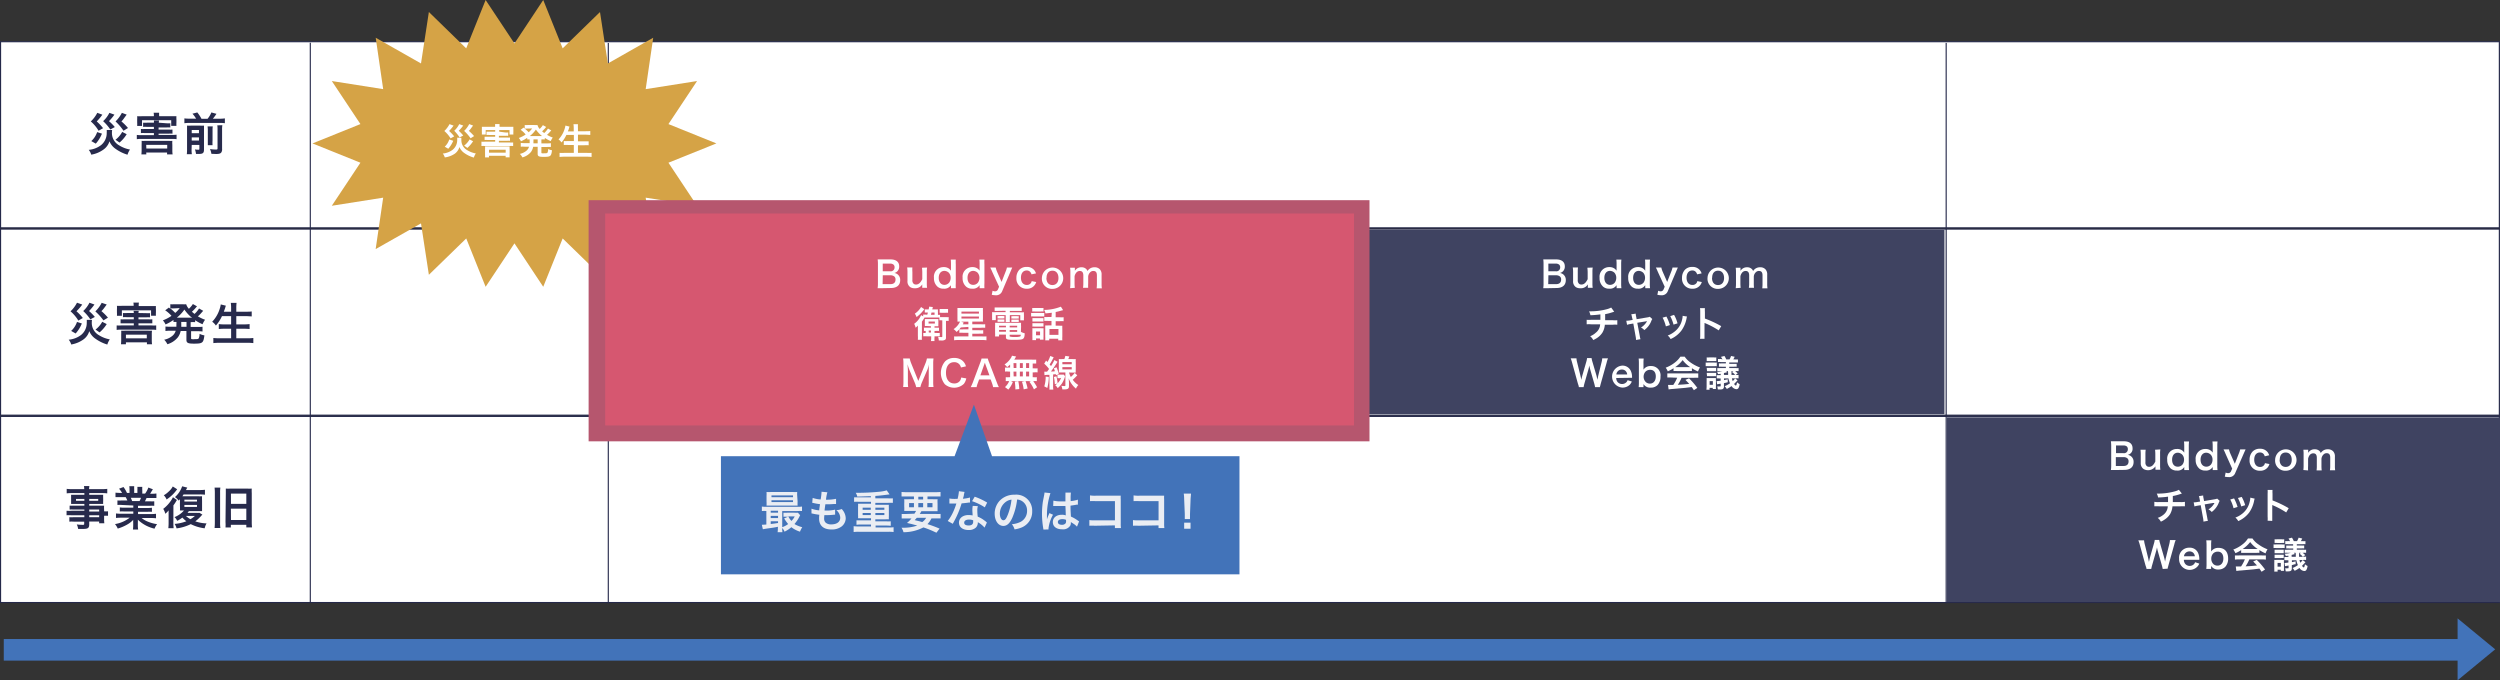 <svg id="レイヤー_1" data-name="レイヤー 1" xmlns="http://www.w3.org/2000/svg" viewBox="0 0 555.88 151.26"><rect x="0" y="0" width="555.88" height="151.26" fill="#333333" stroke="none"/><defs><style>.cls-1{fill:#fff;}.cls-2{fill:#25294a;}.cls-3{fill:#3f4361;}.cls-4{fill:#272a4c;}.cls-5{fill:#d5a346;}.cls-6{fill:#b6566e;}.cls-7{fill:#d65770;}.cls-8{fill:#4273b9;}.cls-9{fill:#eaedf3;}</style></defs><title>ILLUST_bc</title><rect class="cls-1" x="0.12" y="9.28" width="555.61" height="41.38"/><path class="cls-2" d="M555.86,50.79H0V9.15H555.86ZM.25,50.54H555.61V9.4H.25Z"/><rect class="cls-1" x="0.12" y="50.93" width="555.61" height="41.38"/><path class="cls-2" d="M555.86,92.44H0V50.81H555.86ZM.25,92.19H555.61V51.06H.25Z"/><rect class="cls-1" x="0.12" y="92.59" width="555.61" height="41.38"/><path class="cls-2" d="M555.86,134.1H0V92.46H555.86ZM.25,133.85H555.61V92.71H.25Z"/><rect class="cls-3" x="301.9" y="51.1" width="130.45" height="40.99"/><path class="cls-4" d="M24.94,28.9a3.25,3.25,0,0,0-.05.59,3.13,3.13,0,0,0,1.6,2.83,6.81,6.81,0,0,0,2.41.93,4.54,4.54,0,0,0-.55,1.15,8.89,8.89,0,0,1-2.63-1.29,3.76,3.76,0,0,1-1.38-1.69A3.48,3.48,0,0,1,23,33.26a6.38,6.38,0,0,1-2.71,1.13,3.25,3.25,0,0,0-.56-1.07,5.25,5.25,0,0,0,2.75-1.06,3.43,3.43,0,0,0,1.25-2.74,4,4,0,0,0,0-.62Zm-2.18-3.4A12.48,12.48,0,0,1,21.51,27a11.35,11.35,0,0,1,1.41,1.5l-1,.57A8.39,8.39,0,0,0,20.19,27a6.94,6.94,0,0,0,1.44-1.91Zm-.09,4.22a7.76,7.76,0,0,1-1.37,2.22l-1-.57a4.73,4.73,0,0,0,1.3-2Zm2.77-4.23a11,11,0,0,1-1.21,1.45,10.66,10.66,0,0,1,1.3,1.31l-1,.54a10.56,10.56,0,0,0-1.6-1.85,6.35,6.35,0,0,0,1.39-1.85Zm2.73,0-.54.73A5,5,0,0,1,27,27a11.18,11.18,0,0,1,1.46,1.46l-1,.61A12.3,12.3,0,0,0,25.69,27a7.25,7.25,0,0,0,1.41-1.91Zm0,4.35a7.74,7.74,0,0,1-1.59,1.86l-.9-.63a5.42,5.42,0,0,0,1.49-1.74Z"/><path class="cls-4" d="M37,27.41a5.66,5.66,0,0,0,.87,0v.93a7.06,7.06,0,0,0-.87,0H35.26v.47h2.22a5.57,5.57,0,0,0,.87,0v.91a7.16,7.16,0,0,0-.87,0H35.26V30h3a6.7,6.7,0,0,0,1-.05v1a5.55,5.55,0,0,0-1-.06H31.42a5.68,5.68,0,0,0-1,.06V30a6.62,6.62,0,0,0,1,.05h2.8v-.46h-2a7.41,7.41,0,0,0-.89,0v-.91a6.24,6.24,0,0,0,.89,0h2v-.47H32.71a7.21,7.21,0,0,0-.89,0v-.93a6.15,6.15,0,0,0,.89,0h1.51a2.72,2.72,0,0,0,0-.48h1.15a2.59,2.59,0,0,0-.06.48Zm-2.78-1.7a3.24,3.24,0,0,0-.06-.64h1.23a3,3,0,0,0,0,.63v.13h2.74c.48,0,.79,0,1.1,0a4.9,4.9,0,0,0,0,.73v.66a6,6,0,0,0,0,.77H38.07V26.73H31.58V28H30.5a5.66,5.66,0,0,0,0-.78v-.65a5.07,5.07,0,0,0,0-.73,10.9,10.9,0,0,0,1.1,0h2.59Zm-1.68,8.62h-1.1a8.15,8.15,0,0,0,.05-.92V32.19a8.19,8.19,0,0,0,0-.87,5.06,5.06,0,0,0,.77,0h5.26a5.43,5.43,0,0,0,.8,0,5.14,5.14,0,0,0,0,.87v1.23a6,6,0,0,0,.06.91H37.15v-.42H32.51Zm0-1.31h4.64v-.81H32.51Z"/><path class="cls-4" d="M43.6,26.38a6.26,6.26,0,0,0-.81-1.1L43.87,25a8.46,8.46,0,0,1,.93,1.41h1.35A5.21,5.21,0,0,0,47,25l1.13.31a10,10,0,0,1-.8,1.09h1.54A7.26,7.26,0,0,0,50,26.32V27.4a6.09,6.09,0,0,0-1.07-.06H42.11A6.36,6.36,0,0,0,41,27.4V26.32a6.72,6.72,0,0,0,1.07.06Zm-1,6.83a6,6,0,0,0,.06,1.07H41.54a8.86,8.86,0,0,0,.05-1.14V28.83c0-.49,0-.65,0-.9a8.57,8.57,0,0,0,.94,0h1.94a5.8,5.8,0,0,0,.89,0c0,.24,0,.47,0,1v4.3c0,.77-.22,1-1.15,1h-.63a3.91,3.91,0,0,0-.24-1,5.93,5.93,0,0,0,.7.06c.24,0,.29,0,.29-.22v-.85H42.63Zm1.64-3.6v-.7H42.63v.7Zm0,1.64v-.7H42.63v.7Zm3.07-3.14a5.69,5.69,0,0,0-.05.95V31.2a8.55,8.55,0,0,0,0,1.08H46.21c0-.29,0-.47,0-1.07V29.05a5.82,5.82,0,0,0-.06-.94Zm2.13-.27a5.9,5.9,0,0,0-.06,1.06v4.21a1.17,1.17,0,0,1-.23.86c-.21.19-.48.27-1.12.27L47,34.2a3.55,3.55,0,0,0-.31-1.06,8.54,8.54,0,0,0,1.22.11c.41,0,.46,0,.46-.32V28.87a6.44,6.44,0,0,0-.05-1Z"/><path class="cls-4" d="M20.46,71.12a3.17,3.17,0,0,0-.05.59A3.13,3.13,0,0,0,22,74.53a6.81,6.81,0,0,0,2.41.93,4.54,4.54,0,0,0-.55,1.15,8.89,8.89,0,0,1-2.63-1.29,3.76,3.76,0,0,1-1.38-1.69,3.41,3.41,0,0,1-1.29,1.84,6.43,6.43,0,0,1-2.72,1.13,3.25,3.25,0,0,0-.56-1.07,5.28,5.28,0,0,0,2.76-1.06,3.43,3.43,0,0,0,1.25-2.74,3.91,3.91,0,0,0,0-.61Zm-2.17-3.4A11.54,11.54,0,0,1,17,69.21a10.78,10.78,0,0,1,1.42,1.5l-1,.57a8.67,8.67,0,0,0-1.74-2.06,6.94,6.94,0,0,0,1.44-1.91Zm-.09,4.21a7.57,7.57,0,0,1-1.38,2.22l-1-.57a4.76,4.76,0,0,0,1.3-2ZM21,67.71a11.84,11.84,0,0,1-1.2,1.45,11.3,11.3,0,0,1,1.29,1.31l-1,.54a10.07,10.07,0,0,0-1.59-1.85,6.35,6.35,0,0,0,1.39-1.85Zm2.73,0-.54.73a5,5,0,0,1-.64.74A11.18,11.18,0,0,1,24,70.63l-1,.61a12.3,12.3,0,0,0-1.8-2,7.25,7.25,0,0,0,1.41-1.91Zm0,4.35a7.9,7.9,0,0,1-1.59,1.85l-.9-.63a5.49,5.49,0,0,0,1.49-1.73Z"/><path class="cls-4" d="M32.49,69.63a5.66,5.66,0,0,0,.87,0v.93a7.06,7.06,0,0,0-.87,0h-1.7V71H33a5.57,5.57,0,0,0,.87,0v.9c-.26,0-.5,0-.87,0H30.79v.46h2.94a6.7,6.7,0,0,0,1,0v1a5.55,5.55,0,0,0-1-.06H26.94a5.68,5.68,0,0,0-1,.06v-1a6.62,6.62,0,0,0,1,0h2.81v-.46H27.7c-.38,0-.63,0-.89,0v-.9a6.24,6.24,0,0,0,.89,0h2.05v-.47H28.23a7.21,7.21,0,0,0-.89,0v-.93a6.15,6.15,0,0,0,.89,0h1.52a2.72,2.72,0,0,0-.05-.48h1.15a2.59,2.59,0,0,0-.06.48Zm-2.77-1.7a3.24,3.24,0,0,0-.06-.64h1.23a3,3,0,0,0-.05.63v.13h2.73c.48,0,.79,0,1.1,0a4.9,4.9,0,0,0,0,.73v.66a6,6,0,0,0,0,.77H33.59V69H27.1v1.22H26a5.66,5.66,0,0,0,0-.78v-.65A5.07,5.07,0,0,0,26,68a10.9,10.9,0,0,0,1.1,0h2.6ZM28,76.55h-1.1a8.43,8.43,0,0,0,.05-.93V74.4a8.19,8.19,0,0,0,0-.87,5.06,5.06,0,0,0,.77,0H33a5.43,5.43,0,0,0,.8,0,5.14,5.14,0,0,0-.05.87v1.23a6.26,6.26,0,0,0,.06.92H32.67v-.43H28Zm0-1.32h4.64v-.81H28Z"/><path class="cls-4" d="M39.24,71.58l-.67,0v-.44a9.27,9.27,0,0,1-1.76,1,3.93,3.93,0,0,0-.59-.91,8.58,8.58,0,0,0,1.91-1A6.85,6.85,0,0,0,36.73,69l.82-.61.32.26v-1a5.71,5.71,0,0,0,.83,0h1.85a5.6,5.6,0,0,0,.85,0A2.56,2.56,0,0,0,42,68.66a5.26,5.26,0,0,0,.59-.64,1.75,1.75,0,0,0,.21-.29l.08-.13.92.51-.39.46a10.33,10.33,0,0,1-.74.75c.27.23.38.32.59.48a5.9,5.9,0,0,0,1-1.21l.92.52-.28.31a7.75,7.75,0,0,1-.9.92,8.87,8.87,0,0,0,1.6.76,4.08,4.08,0,0,0-.56,1,10,10,0,0,1-1.65-.9v.43a8.06,8.06,0,0,0-1,0v1.07h1.59a7.39,7.39,0,0,0,1.05-.05v1.06a7.63,7.63,0,0,0-1.05-.06H42.49v1.49c0,.21,0,.23.16.27a2.31,2.31,0,0,0,.64,0c.55,0,.79,0,.9-.19a2.34,2.34,0,0,0,.18-1,3.41,3.41,0,0,0,1.08.35c-.22,1.69-.4,1.84-2.32,1.84-1.36,0-1.68-.17-1.68-.87V73.6H40.17A3.52,3.52,0,0,1,39.55,75a4.72,4.72,0,0,1-2.33,1.54,3.65,3.65,0,0,0-.71-1,4.13,4.13,0,0,0,1.85-.89,2.27,2.27,0,0,0,.71-1.11H37.79a6.39,6.39,0,0,0-1,.06V72.6a7.48,7.48,0,0,0,1,.05h1.43c0-.13,0-.2,0-.3Zm-.76-3a4.45,4.45,0,0,0-.61,0,8.6,8.6,0,0,1,1.09,1,6.47,6.47,0,0,0,1-1.07Zm4,2.08h.21A8.33,8.33,0,0,1,41,68.83a8.35,8.35,0,0,1-1.69,1.81h3.17Zm-2.17,1.79v.22h1.16V71.58H40.3Z"/><path class="cls-4" d="M49.36,70.29A8.84,8.84,0,0,1,48,72.39a3,3,0,0,0-.82-.85,7.25,7.25,0,0,0,1.69-2.92,5.43,5.43,0,0,0,.22-.93l1.13.28a1.58,1.58,0,0,1-.09.26l-.09.33c-.06.15-.14.4-.27.75h1.62v-.76a8.15,8.15,0,0,0-.07-1.2H52.6a9.32,9.32,0,0,0-.06,1.19v.77h2.08c.51,0,.94,0,1.35-.06v1.1c-.43,0-.84-.06-1.32-.06H52.54v1.84h1.73a10.1,10.1,0,0,0,1.23-.07v1.1a11.12,11.12,0,0,0-1.23-.06H52.54v2.12h2.4a11,11,0,0,0,1.39-.07v1.14A11.66,11.66,0,0,0,55,76.22H48.86a12.86,12.86,0,0,0-1.42.07V75.15a11.72,11.72,0,0,0,1.39.07h2.56V73.1H49.86a10.49,10.49,0,0,0-1.21.06v-1.1a8.86,8.86,0,0,0,1.2.07h1.54V70.29Z"/><path class="cls-1" d="M344.14,64.08l-1,0a6.19,6.19,0,0,0,.07-1.08V58.68a7.59,7.59,0,0,0-.06-1c.33,0,.46,0,1,0H346c1.24,0,1.94.55,1.94,1.55a1.45,1.45,0,0,1-.45,1.13,1.4,1.4,0,0,1-.63.34,1.46,1.46,0,0,1,.8.37,1.56,1.56,0,0,1,.5,1.22c0,1.12-.74,1.75-2.07,1.75Zm1.77-3.76a.85.85,0,0,0,1-.87.8.8,0,0,0-.21-.59,1.15,1.15,0,0,0-.77-.25h-1.65v1.71Zm-1.66,2.86H346c.72,0,1.12-.36,1.12-1a.86.86,0,0,0-.26-.7,1.33,1.33,0,0,0-.87-.27h-1.7Z"/><path class="cls-1" d="M354.14,59.49a6.4,6.4,0,0,0-.06,1V63a6.4,6.4,0,0,0,.06,1h-1.08v-.77a1.75,1.75,0,0,1-1.64.86,1.77,1.77,0,0,1-1-.23,1.52,1.52,0,0,1-.64-1.39v-2a7.28,7.28,0,0,0-.07-1h1.16a6.91,6.91,0,0,0-.05,1v1.78a1,1,0,0,0,.36.91,1.06,1.06,0,0,0,.44.11c.58,0,1-.39,1.4-1.19V60.53a8.37,8.37,0,0,0-.07-1Z"/><path class="cls-1" d="M359.45,63.69a2.81,2.81,0,0,1,0-.29,1.72,1.72,0,0,1-1.62.79,2,2,0,0,1-1.33-.41,2.44,2.44,0,0,1-.83-2,2.13,2.13,0,0,1,2.16-2.39,1.93,1.93,0,0,1,1.21.36,2.6,2.6,0,0,1,.41.44c0-.09,0-.09,0-.25a3.23,3.23,0,0,1,0-.35v-.8a8.07,8.07,0,0,0-.05-1.07h1.12a9.25,9.25,0,0,0-.05,1.07V63a8.51,8.51,0,0,0,.05,1.08h-1.06ZM358,63.34a1.34,1.34,0,0,0,1.07-.53,1.83,1.83,0,0,0,.31-1.07,1.7,1.7,0,0,0-.38-1.07,1.48,1.48,0,0,0-1-.44c-.78,0-1.27.6-1.27,1.55S357.23,63.34,358,63.34Z"/><path class="cls-1" d="M365.82,63.69a2.81,2.81,0,0,1,0-.29,1.72,1.72,0,0,1-1.62.79,2,2,0,0,1-1.33-.41,2.44,2.44,0,0,1-.83-2,2.13,2.13,0,0,1,2.16-2.39,1.93,1.93,0,0,1,1.21.36,2.25,2.25,0,0,1,.41.44c0-.09,0-.09,0-.25a3.23,3.23,0,0,1,0-.35v-.8a8.07,8.07,0,0,0-.05-1.07h1.12a9.25,9.25,0,0,0-.05,1.07V63a8.51,8.51,0,0,0,.05,1.08h-1.06Zm-1.42-.35a1.34,1.34,0,0,0,1.07-.53,1.83,1.83,0,0,0,.31-1.07,1.7,1.7,0,0,0-.38-1.07,1.48,1.48,0,0,0-1-.44c-.78,0-1.27.6-1.27,1.55S363.6,63.34,364.4,63.34Z"/><path class="cls-1" d="M368.64,60.48a10.43,10.43,0,0,0-.46-1h1.22a5,5,0,0,0,.3.94l1,2.27.89-2.27a4.72,4.72,0,0,0,.3-.94h1.19c-.05.1-.19.43-.43,1l-1.82,4.28a1.42,1.42,0,0,1-1.47.89,4.27,4.27,0,0,1-.84-.1l.18-.91a1.28,1.28,0,0,0,.56.14.67.67,0,0,0,.62-.4l.27-.62Z"/><path class="cls-1" d="M377.36,61a1.57,1.57,0,0,0-.25-.49,1,1,0,0,0-.82-.37c-.79,0-1.28.62-1.28,1.61s.5,1.61,1.31,1.61a1.07,1.07,0,0,0,.92-.45,1.18,1.18,0,0,0,.16-.4l1,.2a2.06,2.06,0,0,1-2.1,1.49A2.23,2.23,0,0,1,374,61.8a2.6,2.6,0,0,1,.68-1.85,2.21,2.21,0,0,1,1.61-.6,2.06,2.06,0,0,1,1.79.86,2.41,2.41,0,0,1,.28.58Z"/><path class="cls-1" d="M379.67,61.79a2.37,2.37,0,1,1,2.39,2.44A2.25,2.25,0,0,1,379.67,61.79Zm1,0c0,1,.51,1.59,1.34,1.59s1.34-.6,1.34-1.57-.48-1.62-1.33-1.62S380.7,60.79,380.7,61.79Z"/><path class="cls-1" d="M385.94,64.08a8,8,0,0,0,.06-1V60.53a6.9,6.9,0,0,0-.06-1H387v.41c0,.05,0,.17,0,.29a1.65,1.65,0,0,1,1.49-.8,1.42,1.42,0,0,1,1,.36,1.08,1.08,0,0,1,.31.48,1.83,1.83,0,0,1,.67-.63,1.78,1.78,0,0,1,.89-.21,1.55,1.55,0,0,1,1.2.46,1.64,1.64,0,0,1,.38,1.22v2a6.33,6.33,0,0,0,.06,1h-1.16a7.47,7.47,0,0,0,.06-1V61.25c0-.7-.25-1-.78-1a.91.91,0,0,0-.66.24,1.47,1.47,0,0,0-.5,1V63a8,8,0,0,0,.05,1h-1.15a6.22,6.22,0,0,0,.07-1V61.25c0-.67-.26-1-.78-1a1,1,0,0,0-.82.42,1.75,1.75,0,0,0-.35.8V63a8.33,8.33,0,0,0,.06,1Z"/><path class="cls-1" d="M358.92,69.31l-.67.21a9,9,0,0,1-1.34.33c0,1.08,0,1.08,0,1.35h1.7a5.75,5.75,0,0,0,1,0v1a6.09,6.09,0,0,0-1,0h-1.77a4.06,4.06,0,0,1-.53,1.74,4.16,4.16,0,0,1-1.3,1.27,6,6,0,0,1-.75.4,2.63,2.63,0,0,0-.69-.85A3.71,3.71,0,0,0,354.8,74a2.56,2.56,0,0,0,.92-1.36,4.78,4.78,0,0,0,.08-.53h-2a6.09,6.09,0,0,0-1,0v-1a5.75,5.75,0,0,0,1,0h2.05c0-.33,0-.65,0-1.21a18.08,18.08,0,0,1-2.22.19,3.7,3.7,0,0,0-.29-.87c.24,0,.37,0,.49,0a13.76,13.76,0,0,0,3.42-.46,4.34,4.34,0,0,0,1-.38Z"/><path class="cls-1" d="M362.86,70.48a2.55,2.55,0,0,0-.15-.6l1-.14a2.81,2.81,0,0,0,.08.61l.12.62,2.39-.4a1.77,1.77,0,0,0,.53-.14l.56.51a1.82,1.82,0,0,0-.2.38,4.5,4.5,0,0,1-1.58,2.08,2.23,2.23,0,0,0-.74-.57,3.74,3.74,0,0,0,1.36-1.43,1.5,1.5,0,0,1-.3.06l-1.88.31.57,3a3.31,3.31,0,0,0,.15.65l-1,.17a3.2,3.2,0,0,0-.06-.65l-.54-3-.69.11a4.2,4.2,0,0,0-.7.18l-.17-.91a5.64,5.64,0,0,0,.76-.07l.66-.12Z"/><path class="cls-1" d="M370.53,70.39a9.64,9.64,0,0,1,.78,1.89l-.9.29a8.19,8.19,0,0,0-.73-1.94Zm4.59,0a1.33,1.33,0,0,0-.11.41,6.91,6.91,0,0,1-1.11,2.66,6.07,6.07,0,0,1-2.44,1.93,2.72,2.72,0,0,0-.64-.79,5.11,5.11,0,0,0,1.36-.74A4.6,4.6,0,0,0,374,71.14a3.67,3.67,0,0,0,.14-.92Zm-2.89-.38A7.54,7.54,0,0,1,373,71.9l-.89.28a8.35,8.35,0,0,0-.73-1.88Z"/><path class="cls-1" d="M378,75.34a5.26,5.26,0,0,0,.05-.89V69.32a5.21,5.21,0,0,0-.05-.81h1.09a5.69,5.69,0,0,0,0,.84v1.48a23.91,23.91,0,0,1,3.63,1.69l-.56.94a18.59,18.59,0,0,0-2.83-1.52L379,71.8a5.07,5.07,0,0,1,0,.55v2.11c0,.41,0,.62,0,.88Z"/><path class="cls-1" d="M354.67,86.08a7.54,7.54,0,0,0-.19-.81l-.86-3a9,9,0,0,1-.23-1c-.09.46-.17.77-.24,1l-.85,3a7.11,7.11,0,0,0-.18.81h-1.07c0-.2,0-.2-.21-.82l-1.27-4.59a9.16,9.16,0,0,0-.32-1h1.28a3.82,3.82,0,0,0,.14.86l.74,3c.06.24.15.65.2.93.1-.5.16-.72.22-.94l.89-3.09a5.38,5.38,0,0,0,.17-.81h1a5,5,0,0,0,.18.8l.9,3.07c.05.21.09.37.22,1,0-.18,0-.18.09-.46,0-.13.09-.44.1-.51l.74-3a4.4,4.4,0,0,0,.14-.85h1.28a7.58,7.58,0,0,0-.31,1l-1.28,4.58c-.06.22-.1.37-.11.44a1.41,1.41,0,0,0-.09.39Z"/><path class="cls-1" d="M359.37,84.05a1.43,1.43,0,0,0,.3.89,1.34,1.34,0,0,0,2,0,1.27,1.27,0,0,0,.23-.41l.94.3a2.25,2.25,0,0,1-.48.74,2.32,2.32,0,0,1-1.65.61,2.45,2.45,0,0,1-.06-4.88,2,2,0,0,1,2,1.26,3.21,3.21,0,0,1,.24,1.21s0,0,0,.23Zm2.44-.79a1.23,1.23,0,0,0-.35-.77,1.13,1.13,0,0,0-.86-.32,1.2,1.2,0,0,0-1.2,1.09Z"/><path class="cls-1" d="M364.36,86.08a8.51,8.51,0,0,0,.05-1.08V80.79a9.25,9.25,0,0,0-.05-1.07h1.12a8.07,8.07,0,0,0-.05,1.07v.8c0,.13,0,.33,0,.6a1.86,1.86,0,0,1,1.65-.8,2.06,2.06,0,0,1,2.13,2.35,2.63,2.63,0,0,1-.65,1.88,2.08,2.08,0,0,1-1.54.57,1.74,1.74,0,0,1-1.59-.79,2.81,2.81,0,0,1,0,.29v.39Zm2.58-3.85a1.43,1.43,0,0,0-1.09.44,1.7,1.7,0,0,0-.39,1.11A1.67,1.67,0,0,0,366,85a1.41,1.41,0,0,0,.84.3c.81,0,1.33-.63,1.33-1.6S367.68,82.23,366.94,82.23Z"/><path class="cls-1" d="M372.11,81.88a7.84,7.84,0,0,1-1.28.69,4.11,4.11,0,0,0-.46-.82,7.3,7.3,0,0,0,2-1.11,5.35,5.35,0,0,0,1.27-1.34h.95a4.89,4.89,0,0,0,1.35,1.33A8.79,8.79,0,0,0,378,81.71a3.87,3.87,0,0,0-.44.89,7.64,7.64,0,0,1-1.36-.73v.63a5.1,5.1,0,0,0-.72,0H372.8a5.23,5.23,0,0,0-.69,0Zm-.44,2.06a7.69,7.69,0,0,0-.94,0v-.92a8.34,8.34,0,0,0,.94,0h5a8.34,8.34,0,0,0,.94,0V84a7.94,7.94,0,0,0-.94,0H373.9a9.24,9.24,0,0,1-.83,1.56c1.41-.08,1.41-.08,2.53-.2-.25-.28-.39-.43-.84-.89l.8-.35a16,16,0,0,1,1.84,2.13l-.76.51-.48-.7-1.44.18-2.7.24a8.92,8.92,0,0,0-1,.11l-.13-1,.47,0,.7,0a8.41,8.41,0,0,0,.86-1.6Zm3.79-2.31h.35a6.6,6.6,0,0,1-1.67-1.56,6.79,6.79,0,0,1-1.66,1.56h3Z"/><path class="cls-1" d="M381.73,81.43a3.2,3.2,0,0,0-.59,0h-1.29a2.94,2.94,0,0,0-.59,0v-.82a3.13,3.13,0,0,0,.59,0h1.26a4.88,4.88,0,0,0,.62,0Zm-2.31,5.23a6.35,6.35,0,0,0,.05-.8V84.73a6.32,6.32,0,0,0,0-.67,4.1,4.1,0,0,0,.52,0H381a4.61,4.61,0,0,0,.54,0,4.76,4.76,0,0,0,0,.65v1.14a6.46,6.46,0,0,0,0,.65h-.7v-.25h-.72v.41Zm.07-7.19a2.32,2.32,0,0,0,.57,0h1a2.18,2.18,0,0,0,.56,0v.82a4.07,4.07,0,0,0-.56,0h-1a4.24,4.24,0,0,0-.57,0Zm0,2.32a3.6,3.6,0,0,0,.56,0H381a4.37,4.37,0,0,0,.59,0v.75a4.68,4.68,0,0,0-.59,0h-.88a3.88,3.88,0,0,0-.56,0Zm0,1.12c.15,0,.27,0,.56,0H381c.3,0,.42,0,.59,0v.74a4.89,4.89,0,0,0-.59,0h-.88a4.21,4.21,0,0,0-.56,0Zm.65,2.65h.72v-.82h-.72Zm6.21-1c-.19.22-.63.67-.77.82.16.23.29.34.39.34s.2-.21.26-.71a2.24,2.24,0,0,0,.58.4,2,2,0,0,1-.25.86.53.53,0,0,1-.45.27,1.4,1.4,0,0,1-1.09-.7,8.85,8.85,0,0,1-1.06.65,3.4,3.4,0,0,0-.48-.62,5.88,5.88,0,0,0,1.19-.65,4.57,4.57,0,0,1-.34-1.08h-1v.37c.3-.05.49-.09.84-.17V85l-.57.13-.28.06v.7a.66.66,0,0,1-.2.57c-.14.11-.32.14-.76.14l-.4,0a2.64,2.64,0,0,0-.14-.68,3,3,0,0,0,.56,0c.18,0,.22,0,.22-.17v-.44l-.79.14-.11-.71h.07a5.18,5.18,0,0,0,.83-.1v-.49h-.29a3.27,3.27,0,0,0-.59,0v-.74a4.14,4.14,0,0,0,.6,0h.28v-.29l-.59.06a1.41,1.41,0,0,0-.24-.51,4.83,4.83,0,0,0,1.87-.37l.42.48-.1,0a4.6,4.6,0,0,1-.64.16v.43h.93c0-.18,0-.23,0-.39a3.37,3.37,0,0,0-.06-.6H385a1.93,1.93,0,0,0,0,.33c0,.15,0,.4,0,.66h.89a3.14,3.14,0,0,0,.68,0v.76a3.75,3.75,0,0,0-.68,0h-.79a2.44,2.44,0,0,0,.18.61,2.75,2.75,0,0,0,.51-.6ZM383,79.92a3.13,3.13,0,0,0-.35-.57l.78-.2a5.08,5.08,0,0,1,.41.77h.72a4.24,4.24,0,0,0,.34-.77l.81.18a6.63,6.63,0,0,1-.31.59h.37a3.78,3.78,0,0,0,.66,0v.68a6.52,6.52,0,0,0-.66,0h-1.27v.3h1a4.1,4.1,0,0,0,.65,0v.64a6.46,6.46,0,0,0-.65,0h-1v.3h1.39a3.74,3.74,0,0,0,.69,0v.68a5.54,5.54,0,0,0-.68,0h-3.37a5.22,5.22,0,0,0-.68,0v-.68a3.68,3.68,0,0,0,.68,0h1.22v-.3h-.89a5.1,5.1,0,0,0-.65,0V80.8a4.17,4.17,0,0,0,.65,0h.89v-.3h-1.09a6.38,6.38,0,0,0-.66,0v-.68a3.78,3.78,0,0,0,.66,0Zm2.63,2.47a5.49,5.49,0,0,1,.76.64l-.54.39a3.12,3.12,0,0,0-.74-.7Z"/><rect class="cls-3" x="432.89" y="92.79" width="122.99" height="41.08"/><path class="cls-1" d="M470.36,104.51c-.46,0-.7,0-1,0a6.34,6.34,0,0,0,.07-1.08V99.12a7.69,7.69,0,0,0-.07-1c.34,0,.47,0,1,0h1.89c1.24,0,1.93.56,1.93,1.56a1.37,1.37,0,0,1-1.08,1.46,1.46,1.46,0,0,1,.81.37,1.56,1.56,0,0,1,.5,1.22c0,1.12-.75,1.75-2.07,1.75Zm1.77-3.75a.85.85,0,0,0,1-.87.86.86,0,0,0-.2-.6,1.15,1.15,0,0,0-.77-.24h-1.66v1.71Zm-1.67,2.85h1.72c.71,0,1.11-.35,1.11-1a.87.87,0,0,0-.25-.69,1.3,1.3,0,0,0-.87-.28h-1.71Z"/><path class="cls-1" d="M480.36,99.93a5.39,5.39,0,0,0-.06,1v2.52a6.27,6.27,0,0,0,.06,1h-1.09v-.42c0-.12,0-.14,0-.34a2,2,0,0,1-2.6.62A1.49,1.49,0,0,1,476,103v-2a7.32,7.32,0,0,0-.06-1h1.16a6.8,6.8,0,0,0-.06,1v1.78a1,1,0,0,0,.37.91,1.06,1.06,0,0,0,.44.11c.58,0,1-.39,1.39-1.18V101a8.28,8.28,0,0,0-.06-1Z"/><path class="cls-1" d="M485.67,104.12v-.29a1.68,1.68,0,0,1-1.61.8,2.06,2.06,0,0,1-1.34-.41,2.49,2.49,0,0,1-.83-2,2.13,2.13,0,0,1,2.16-2.39,1.89,1.89,0,0,1,1.22.37,2,2,0,0,1,.4.44v-.26a3,3,0,0,1,0-.34v-.8a8.11,8.11,0,0,0-.06-1.08h1.13a9.2,9.2,0,0,0-.06,1.07v4.22a8.16,8.16,0,0,0,.06,1.07h-1.06Zm-1.43-.35a1.34,1.34,0,0,0,1.08-.53,1.79,1.79,0,0,0,.31-1.07,1.6,1.6,0,0,0-.39-1.06,1.45,1.45,0,0,0-1-.45c-.77,0-1.27.61-1.27,1.56S483.44,103.77,484.24,103.77Z"/><path class="cls-1" d="M492,104.12c0-.09,0-.18,0-.29a1.71,1.71,0,0,1-1.62.8,2,2,0,0,1-1.33-.41,2.47,2.47,0,0,1-.84-2,2.13,2.13,0,0,1,2.16-2.39,1.89,1.89,0,0,1,1.22.37,2.26,2.26,0,0,1,.41.44c0-.1,0-.1,0-.26a3,3,0,0,1,0-.34v-.8a8.11,8.11,0,0,0-.06-1.08h1.13a9.25,9.25,0,0,0-.05,1.07v4.22a8.35,8.35,0,0,0,.05,1.07H492Zm-1.43-.35a1.34,1.34,0,0,0,1.08-.53,1.79,1.79,0,0,0,.31-1.07,1.6,1.6,0,0,0-.39-1.06,1.45,1.45,0,0,0-1-.45c-.77,0-1.27.61-1.27,1.56S489.82,103.77,490.61,103.77Z"/><path class="cls-1" d="M494.86,100.92a10.46,10.46,0,0,0-.46-1h1.22a4.9,4.9,0,0,0,.3.93l1,2.27.88-2.26a5.42,5.42,0,0,0,.31-.94h1.19c0,.1-.19.43-.43,1L497,105.19a1.4,1.4,0,0,1-1.47.89,4.21,4.21,0,0,1-.84-.09l.19-.92a1.25,1.25,0,0,0,.56.14.66.66,0,0,0,.62-.4l.27-.61Z"/><path class="cls-1" d="M503.57,101.46a1.39,1.39,0,0,0-.24-.49,1,1,0,0,0-.83-.36c-.78,0-1.27.61-1.27,1.6s.5,1.62,1.3,1.62a1.07,1.07,0,0,0,.92-.45.88.88,0,0,0,.16-.4l1,.2a2.27,2.27,0,0,1-.33.68,2.07,2.07,0,0,1-1.76.81,2.23,2.23,0,0,1-2.32-2.43,2.58,2.58,0,0,1,.68-1.85,2.19,2.19,0,0,1,1.61-.61,2.06,2.06,0,0,1,1.79.86,2.74,2.74,0,0,1,.28.59Z"/><path class="cls-1" d="M505.88,102.23a2.38,2.38,0,1,1,2.39,2.44A2.25,2.25,0,0,1,505.88,102.23Zm1,0c0,1,.52,1.59,1.35,1.59s1.34-.6,1.34-1.58-.49-1.62-1.34-1.62S506.91,101.23,506.91,102.23Z"/><path class="cls-1" d="M512.16,104.51a8,8,0,0,0,.05-1V101a7,7,0,0,0-.05-1h1.07v.4s0,.17,0,.3a1.6,1.6,0,0,1,1.49-.8,1.44,1.44,0,0,1,1,.36,1,1,0,0,1,.3.48,1.89,1.89,0,0,1,.67-.63,1.74,1.74,0,0,1,.9-.21,1.57,1.57,0,0,1,1.2.46,1.64,1.64,0,0,1,.38,1.21v2a6.2,6.2,0,0,0,.06,1h-1.17a5.86,5.86,0,0,0,.07-1v-1.8c0-.7-.25-1-.79-1a.91.91,0,0,0-.65.24,1.54,1.54,0,0,0-.51,1v1.59a7.62,7.62,0,0,0,.06,1h-1.15a6.2,6.2,0,0,0,.06-1v-1.8c0-.67-.25-1-.77-1a1,1,0,0,0-.83.41,1.91,1.91,0,0,0-.34.8v1.59a8.17,8.17,0,0,0,0,1Z"/><path class="cls-1" d="M485.14,109.74l-.67.22a10.5,10.5,0,0,1-1.34.33c0,1.08,0,1.08,0,1.35h1.69a4.77,4.77,0,0,0,1-.06v1a7.75,7.75,0,0,0-1,0h-1.77a4.21,4.21,0,0,1-.53,1.74,4,4,0,0,1-1.31,1.27,3.73,3.73,0,0,1-.74.4,2.6,2.6,0,0,0-.7-.84,3.79,3.79,0,0,0,1.24-.67,2.54,2.54,0,0,0,.92-1.36,4.93,4.93,0,0,0,.09-.54h-2a7.54,7.54,0,0,0-1,0v-1a4.66,4.66,0,0,0,1,.06h2.05c0-.34,0-.65,0-1.21a16.36,16.36,0,0,1-2.21.18,3.16,3.16,0,0,0-.3-.86c.25,0,.38,0,.5,0a13.77,13.77,0,0,0,3.42-.47,4.11,4.11,0,0,0,1-.37Z"/><path class="cls-1" d="M489.08,110.92a2.8,2.8,0,0,0-.15-.6l.95-.15a2.89,2.89,0,0,0,.08.62l.12.62,2.39-.4a2.68,2.68,0,0,0,.53-.14l.55.5a1.77,1.77,0,0,0-.19.39,4.68,4.68,0,0,1-1.58,2.08,2.17,2.17,0,0,0-.74-.57,3.81,3.81,0,0,0,1.36-1.43l-.3,0-1.88.31.57,3a3.31,3.31,0,0,0,.15.65l-1,.18a4,4,0,0,0-.06-.65l-.55-3-.68.11a4.35,4.35,0,0,0-.71.17l-.17-.91a4.21,4.21,0,0,0,.76-.07l.67-.11Z"/><path class="cls-1" d="M496.75,110.82a9.76,9.76,0,0,1,.78,1.9l-.9.28a8.11,8.11,0,0,0-.73-1.93Zm4.59.06a1.59,1.59,0,0,0-.12.41,6.89,6.89,0,0,1-1.1,2.66,6.13,6.13,0,0,1-2.44,1.92,2.89,2.89,0,0,0-.64-.79,5.08,5.08,0,0,0,1.36-.73,4.62,4.62,0,0,0,1.82-2.78,3.67,3.67,0,0,0,.14-.92Zm-2.89-.39a8.25,8.25,0,0,1,.77,1.84l-.88.28a9.67,9.67,0,0,0-.73-1.88Z"/><path class="cls-1" d="M504.21,115.78a5.59,5.59,0,0,0,0-.9v-5.12a5.74,5.74,0,0,0,0-.82h1.09a5.76,5.76,0,0,0,0,.84v1.49A23.4,23.4,0,0,1,508.9,113l-.56.94a19,19,0,0,0-2.83-1.53,1.69,1.69,0,0,1-.27-.13,4.89,4.89,0,0,1,0,.54v2.11c0,.42,0,.62,0,.89Z"/><path class="cls-1" d="M480.88,126.51a7.43,7.43,0,0,0-.19-.8l-.85-3a8.75,8.75,0,0,1-.23-1c-.09.45-.17.77-.24,1l-.85,3a7.61,7.61,0,0,0-.19.8h-1.06c0-.19,0-.19-.22-.82l-1.27-4.59a6.37,6.37,0,0,0-.32-.95h1.28a4.58,4.58,0,0,0,.15.86l.74,3c.06.25.14.66.19.94.11-.5.16-.72.23-1l.88-3.08a4.43,4.43,0,0,0,.18-.82h1a6.76,6.76,0,0,0,.19.8l.89,3.08c.06.21.1.37.23,1,0-.19,0-.19.08-.47,0-.13.09-.44.11-.51l.74-3a4.61,4.61,0,0,0,.14-.86h1.28a5.56,5.56,0,0,0-.31.95l-1.28,4.58-.12.44a2.06,2.06,0,0,0-.08.39Z"/><path class="cls-1" d="M485.59,124.48a1.46,1.46,0,0,0,.3.9,1.25,1.25,0,0,0,1,.45,1.26,1.26,0,0,0,.95-.4,1.08,1.08,0,0,0,.24-.42l.94.31a2.2,2.2,0,0,1-.49.73,2.36,2.36,0,0,1-4-1.82,2.22,2.22,0,0,1,2.26-2.45,2,2,0,0,1,2,1.26,3.31,3.31,0,0,1,.23,1.22,2.1,2.1,0,0,0,0,.22Zm2.44-.79a1.29,1.29,0,0,0-.35-.77,1.17,1.17,0,0,0-.87-.31,1.2,1.2,0,0,0-1.2,1.08Z"/><path class="cls-1" d="M490.57,126.51a8.16,8.16,0,0,0,.06-1.07v-4.22a9.2,9.2,0,0,0-.06-1.07h1.13a8.32,8.32,0,0,0-.05,1.08v.8c0,.13,0,.33,0,.6a1.87,1.87,0,0,1,1.65-.81c1.34,0,2.13.87,2.13,2.36a2.63,2.63,0,0,1-.65,1.87,2.08,2.08,0,0,1-1.54.58,1.75,1.75,0,0,1-1.59-.8c0,.11,0,.2,0,.29v.39Zm2.59-3.85a1.42,1.42,0,0,0-1.09.44,1.72,1.72,0,0,0-.39,1.11,1.68,1.68,0,0,0,.53,1.27,1.4,1.4,0,0,0,.84.29c.8,0,1.32-.62,1.32-1.59S493.89,122.66,493.16,122.66Z"/><path class="cls-1" d="M498.33,122.32a7.11,7.11,0,0,1-1.28.68,3.81,3.81,0,0,0-.47-.81,7.36,7.36,0,0,0,2-1.11,5,5,0,0,0,1.26-1.35h1a4.63,4.63,0,0,0,1.35,1.33,8.25,8.25,0,0,0,2,1.08,3.72,3.72,0,0,0-.44.9,9.27,9.27,0,0,1-1.37-.73v.62a7,7,0,0,0-.72,0H499c-.23,0-.47,0-.68,0Zm-.44,2.06a8,8,0,0,0-.95.05v-.93a8.39,8.39,0,0,0,.95,0h5a7.75,7.75,0,0,0,.93,0v.93a7.63,7.63,0,0,0-.93-.05h-2.75a9.14,9.14,0,0,1-.83,1.55c1.41-.08,1.41-.08,2.53-.2-.25-.28-.39-.42-.84-.89l.79-.35a16.14,16.14,0,0,1,1.85,2.14l-.77.5c-.26-.39-.34-.5-.48-.7l-1.44.18-2.69.24a8.92,8.92,0,0,0-1,.11l-.13-1,.46,0,.71,0a8.08,8.08,0,0,0,.85-1.6Zm3.79-2.31H502a6.4,6.4,0,0,1-1.67-1.55,6.82,6.82,0,0,1-1.67,1.55h3Z"/><path class="cls-1" d="M508,121.86a4.68,4.68,0,0,0-.59,0h-1.29a4.07,4.07,0,0,0-.59,0v-.81a3.13,3.13,0,0,0,.59,0h1.25a3.41,3.41,0,0,0,.63,0Zm-2.31,5.23a6.31,6.31,0,0,0,0-.79v-1.14a4.44,4.44,0,0,0,0-.67,2.8,2.8,0,0,0,.53,0h1.08a3.08,3.08,0,0,0,.54,0,4.94,4.94,0,0,0,0,.66v1.13c0,.27,0,.43,0,.65h-.69v-.25h-.72v.41Zm.07-7.18a3,3,0,0,0,.57,0h1a3,3,0,0,0,.57,0v.82a2.84,2.84,0,0,0-.57,0h-1a2.84,2.84,0,0,0-.57,0Zm0,2.32a4.13,4.13,0,0,0,.57,0h.87a4.56,4.56,0,0,0,.59,0V123c-.19,0-.29,0-.59,0h-.87c-.29,0-.41,0-.57,0Zm0,1.11a4.13,4.13,0,0,0,.57,0h.87a4.47,4.47,0,0,0,.59,0v.74a4.72,4.72,0,0,0-.59,0h-.87c-.29,0-.4,0-.57,0Zm.66,2.66h.72v-.83h-.72Zm6.2-1c-.18.21-.62.67-.76.81.15.24.29.35.39.35s.2-.21.26-.71a1.85,1.85,0,0,0,.58.39,2.16,2.16,0,0,1-.25.86.51.51,0,0,1-.46.27,1.38,1.38,0,0,1-1.08-.69,7.21,7.21,0,0,1-1.07.64,5,5,0,0,0-.47-.62,5.35,5.35,0,0,0,1.18-.65,4.57,4.57,0,0,1-.33-1.08h-1V125l.83-.18,0,.64c-.19,0-.24,0-.57.12l-.28.07v.69c0,.3-.06.47-.21.57s-.32.14-.75.14h-.4a2.81,2.81,0,0,0-.14-.69,3.11,3.11,0,0,0,.56,0c.17,0,.22,0,.22-.18v-.44l-.79.15-.11-.71H508a6.73,6.73,0,0,0,.83-.1v-.5h-.29a3.47,3.47,0,0,0-.6,0v-.74a4.21,4.21,0,0,0,.61,0h.28v-.29l-.59.07a1.72,1.72,0,0,0-.24-.51,4.63,4.63,0,0,0,1.87-.38l.42.48-.1,0a6.48,6.48,0,0,1-.64.17v.42h.93a2.64,2.64,0,0,1,0-.38,4.32,4.32,0,0,0-.06-.6h.78c0,.11,0,.21,0,.33s0,.4,0,.65h.89a3.2,3.2,0,0,0,.68-.05v.76a3.82,3.82,0,0,0-.68,0h-.79a2.32,2.32,0,0,0,.18.61,2.25,2.25,0,0,0,.5-.6Zm-3.43-4.68a2.86,2.86,0,0,0-.34-.57l.77-.2a4.37,4.37,0,0,1,.41.77h.72a4,4,0,0,0,.35-.77l.81.19c-.1.2-.19.38-.31.58h.37a3.58,3.58,0,0,0,.65,0V121a4.3,4.3,0,0,0-.65,0h-1.27v.3h1a5.6,5.6,0,0,0,.64,0v.64a4.23,4.23,0,0,0-.64,0h-1v.29h1.39a3.61,3.61,0,0,0,.68,0v.69a3.86,3.86,0,0,0-.67,0H508.7a3.8,3.8,0,0,0-.68,0v-.68a5.22,5.22,0,0,0,.68,0h1.21v-.29H509a3.72,3.72,0,0,0-.65,0v-.64a5.79,5.79,0,0,0,.65,0h.88V121h-1.08a4.51,4.51,0,0,0-.67,0v-.69a4,4,0,0,0,.67,0Zm2.63,2.47a6.44,6.44,0,0,1,.76.64l-.53.39a3,3,0,0,0-.75-.69Z"/><path class="cls-4" d="M18.76,113.3H16.4a8.31,8.31,0,0,0-.92,0v-.87a7.48,7.48,0,0,0,.94,0h2.34v-.38H16.65c-.36,0-.61,0-.84,0,0-.21,0-.42,0-.67v-.66c0-.28,0-.46,0-.7.26,0,.47,0,.84,0h2.11v-.38H16a9.64,9.64,0,0,0-1.17.06v-1a9.28,9.28,0,0,0,1.23.06h2.67a3.7,3.7,0,0,0-.06-.68h1.21a2.83,2.83,0,0,0-.07.68h2.81a9.38,9.38,0,0,0,1.23-.06v1a9.64,9.64,0,0,0-1.17-.06H19.84v.38H22.1c.38,0,.6,0,.84,0a6.81,6.81,0,0,0,0,.7v.66a6.32,6.32,0,0,0,0,.67c-.22,0-.48,0-.8,0h-2.3v.38h2.24c.59,0,.79,0,1.07,0a6.77,6.77,0,0,0,0,.91v.35a5.65,5.65,0,0,0,.87,0v1a5.94,5.94,0,0,0-.87,0v.58a7.52,7.52,0,0,0,.05,1.08H22.05v-.39H19.84v.56c0,.9-.25,1.09-1.47,1.09-.24,0-.64,0-1,0a3.05,3.05,0,0,0-.3-1,11,11,0,0,0,1.26.09c.31,0,.39,0,.39-.23v-.48H16.42a6.82,6.82,0,0,0-1,0V115a7.26,7.26,0,0,0,.95,0h2.38v-.43H15.9a7.16,7.16,0,0,0-1.1,0v-1a6.86,6.86,0,0,0,1.08,0h2.88Zm-1.86-2.36v.41h1.86v-.41Zm2.94.41h2v-.41h-2Zm2.21,2.39v-.44H19.84v.44ZM19.84,115h2.21v-.43H19.84Z"/><path class="cls-4" d="M27.11,112.28a7.43,7.43,0,0,0-1,0v-1a9.08,9.08,0,0,0,1,0h1.21c-.15-.32-.26-.55-.37-.74H26.87c-.49,0-.87,0-1.19,0v-1a8.47,8.47,0,0,0,1.14.06h.32a4.23,4.23,0,0,0-.68-.93l1-.38a7.07,7.07,0,0,1,.77,1.31h.57v-.71a5.56,5.56,0,0,0-.05-.78h1.09a6.73,6.73,0,0,0,0,.74v.75h.71V109a7.12,7.12,0,0,0,0-.74h1.09a5.25,5.25,0,0,0,0,.78v.71h.63a5.34,5.34,0,0,0,.72-1.34l1,.38c-.24.4-.4.65-.62,1h.28a8.11,8.11,0,0,0,1.13-.06v1c-.31,0-.7,0-1.19,0h-1c-.19.4-.23.49-.37.74H33.3a9.2,9.2,0,0,0,1,0v1a7.34,7.34,0,0,0-1,0H30.69v.48h2.09a7.25,7.25,0,0,0,1-.05v.9a7.34,7.34,0,0,0-1,0H30.69v.5h2.79a8.83,8.83,0,0,0,1.21-.06v1a10.8,10.8,0,0,0-1.2-.06h-2a5.19,5.19,0,0,0,1.36.8,8.58,8.58,0,0,0,2.08.57,4,4,0,0,0-.57,1,7.8,7.8,0,0,1-3.71-2,6.85,6.85,0,0,1,0,.71v.49a5.69,5.69,0,0,0,.07,1H29.56a7.46,7.46,0,0,0,.06-1v-.48a6.73,6.73,0,0,1,0-.68,5.56,5.56,0,0,1-1.44,1.1,9.67,9.67,0,0,1-2,.84,4.09,4.09,0,0,0-.61-1,7.19,7.19,0,0,0,3.27-1.42H27a11,11,0,0,0-1.21.06v-1a9.28,9.28,0,0,0,1.2.06h2.65v-.5h-2a7.19,7.19,0,0,0-1,0v-.9a7.1,7.1,0,0,0,1,.05h2v-.48Zm3.92-.86a5.83,5.83,0,0,0,.33-.74H29.08a6.38,6.38,0,0,1,.3.74Z"/><path class="cls-4" d="M38.55,116.18a11.5,11.5,0,0,0,.06,1.27H37.43a10.75,10.75,0,0,0,.06-1.25v-1.66c0-.36,0-.5,0-1.06a4.08,4.08,0,0,1-.74.76,3.23,3.23,0,0,0-.46-1.09A7.66,7.66,0,0,0,38,111.34a4.47,4.47,0,0,0,.45-.78l.89.62-.15.23-.07.12-.1.17a7.65,7.65,0,0,1-.46.67Zm.85-7.39-.16.2a8.45,8.45,0,0,1-2.2,2.07,2.79,2.79,0,0,0-.62-.94,4.62,4.62,0,0,0,1-.74,4.25,4.25,0,0,0,1-1.21ZM45,114.43c-.15.15-.19.19-.33.35a8.46,8.46,0,0,1-1.25,1.14,8.41,8.41,0,0,0,2.51.46,3.48,3.48,0,0,0-.42,1.09,9.19,9.19,0,0,1-3.09-.93,10.1,10.1,0,0,1-3.16.95,3.08,3.08,0,0,0-.44-1,9,9,0,0,0,2.62-.59,5.41,5.41,0,0,1-.89-.82,6.38,6.38,0,0,1-1.15.73,2.42,2.42,0,0,0-.6-.83,5.23,5.23,0,0,0,2.1-1.47,8.76,8.76,0,0,0-.89,0,7.8,7.8,0,0,0,0-1V111l-.28.31a3,3,0,0,0-.83-.78,5.55,5.55,0,0,0,1.6-2.4l1.15.29a5.35,5.35,0,0,0-.3.54h3a8.6,8.6,0,0,0,1.22-.06V110a8.7,8.7,0,0,0-1.19-.06H40.82l-.26.4h3.37a7.5,7.5,0,0,0,1,0,9.53,9.53,0,0,0,0,1v1.31c0,.53,0,.75,0,1-.25,0-.44,0-.86,0H42c-.13.17-.17.23-.3.38H43.6a4.74,4.74,0,0,0,.77,0ZM41,111.52h2.8v-.42H41Zm0,1.2h2.8v-.44H41Zm.34,2a5.9,5.9,0,0,0,1,.73,6.61,6.61,0,0,0,1-.73Z"/><path class="cls-4" d="M49,108.42a6.78,6.78,0,0,0-.06,1.08v6.68A8.45,8.45,0,0,0,49,117.4H47.71a11.71,11.71,0,0,0,.06-1.24v-6.65a10.09,10.09,0,0,0-.06-1.09Zm1.21,1.3c0-.44,0-.74,0-1.08a10.38,10.38,0,0,0,1.07,0H54.9a10.59,10.59,0,0,0,1.08,0,7.65,7.65,0,0,0,0,1v6.46a10.37,10.37,0,0,0,.06,1.17H54.77v-.58H51.33v.59H50.14a8.76,8.76,0,0,0,0-1.21Zm1.15,5.91h3.41v-2.52H51.34Zm0-3.59h3.41v-2.29H51.35Z"/><rect class="cls-2" x="135.13" y="9.54" width="0.25" height="124.61"/><rect class="cls-2" x="68.87" y="9.5" width="0.25" height="124.47"/><rect class="cls-2" x="432.61" y="9.54" width="0.25" height="124.61"/><polygon class="cls-5" points="159.29 31.89 148.63 36.18 154.99 45.75 143.57 43.95 145.24 55.38 135.16 49.67 133.41 61.1 125.11 53.02 120.79 63.77 114.39 54.11 107.98 63.77 103.67 53.02 95.36 61.1 93.61 49.67 83.53 55.38 85.2 43.95 73.78 45.75 80.14 36.18 69.48 31.89 80.14 27.59 73.78 18.02 85.2 19.82 83.54 8.39 93.61 14.11 95.36 2.67 103.66 10.75 107.98 0 114.39 9.66 120.79 0 125.11 10.75 133.41 2.67 135.16 14.11 145.24 8.39 143.57 19.82 154.99 18.02 148.63 27.59 159.29 31.89"/><path class="cls-1" d="M102.59,30.65a2.84,2.84,0,0,0,0,.47,2.5,2.5,0,0,0,1.28,2.26,5.56,5.56,0,0,0,1.93.74,3.56,3.56,0,0,0-.44.92,6.8,6.8,0,0,1-2.1-1,3.08,3.08,0,0,1-1.11-1.35,2.76,2.76,0,0,1-1,1.47A5.09,5.09,0,0,1,98.9,35a2.55,2.55,0,0,0-.45-.86,4.24,4.24,0,0,0,2.21-.85,2.75,2.75,0,0,0,1-2.19,3.58,3.58,0,0,0,0-.49Zm-1.74-2.72a8.61,8.61,0,0,1-1,1.19,8.76,8.76,0,0,1,1.14,1.2l-.8.45a7,7,0,0,0-1.39-1.64,5.9,5.9,0,0,0,1.15-1.53Zm-.07,3.37a6.3,6.3,0,0,1-1.11,1.78l-.78-.46a3.8,3.8,0,0,0,1-1.61ZM103,27.92a9.09,9.09,0,0,1-1,1.16,8.55,8.55,0,0,1,1,1.05l-.8.43A8.89,8.89,0,0,0,101,29.08a5.16,5.16,0,0,0,1.11-1.48Zm2.19,0-.44.59a3.54,3.54,0,0,1-.51.59,9.14,9.14,0,0,1,1.17,1.16l-.77.49a10,10,0,0,0-1.44-1.64,5.73,5.73,0,0,0,1.13-1.52Zm0,3.48a6.61,6.61,0,0,1-1.27,1.49l-.72-.51A4.43,4.43,0,0,0,104.41,31Z"/><path class="cls-1" d="M112.3,29.45a3.93,3.93,0,0,0,.7,0v.75a4.64,4.64,0,0,0-.7,0h-1.37v.38h1.78a5,5,0,0,0,.69,0v.73a4.49,4.49,0,0,0-.69,0h-1.78v.37h2.36a5.67,5.67,0,0,0,.81,0v.79a4.39,4.39,0,0,0-.81,0h-5.44a4.47,4.47,0,0,0-.8,0V31.5a5.43,5.43,0,0,0,.8,0h2.25v-.37h-1.64a4.78,4.78,0,0,0-.71,0v-.73a5.78,5.78,0,0,0,.71,0h1.64v-.38h-1.21a4.75,4.75,0,0,0-.72,0v-.75a4.33,4.33,0,0,0,.72,0h1.21a1.84,1.84,0,0,0,0-.38H111a2.73,2.73,0,0,0,0,.38Zm-2.22-1.35a2.87,2.87,0,0,0,0-.52h1a2.64,2.64,0,0,0,0,.51v.1h2.19c.39,0,.64,0,.88,0a4.51,4.51,0,0,0,0,.58v.53a5.85,5.85,0,0,0,0,.62h-.86v-1H108v1h-.86a5.53,5.53,0,0,0,0-.63v-.52a4.73,4.73,0,0,0,0-.58c.25,0,.49,0,.88,0h2.08ZM108.73,35h-.88a7.41,7.41,0,0,0,0-.75v-1a5.27,5.27,0,0,0,0-.7,4.78,4.78,0,0,0,.62,0h4.21a5,5,0,0,0,.64,0,4.39,4.39,0,0,0,0,.7v1a5.38,5.38,0,0,0,0,.74h-.89v-.35h-3.71Zm0-1.06h3.71v-.65h-3.71Z"/><path class="cls-1" d="M117.77,31l-.54,0v-.36a7.85,7.85,0,0,1-1.4.78,3.42,3.42,0,0,0-.47-.74,6.78,6.78,0,0,0,1.52-.77,5.3,5.3,0,0,0-1.12-1.05l.66-.49.25.21V27.8a5.45,5.45,0,0,0,.67,0h1.48a5.51,5.51,0,0,0,.69,0,2,2,0,0,0,.49.87,4.81,4.81,0,0,0,.47-.51,2.27,2.27,0,0,0,.17-.23l.06-.11.74.41-.31.37c-.15.17-.39.41-.59.6.21.18.3.25.47.38a4.77,4.77,0,0,0,.83-1l.74.42-.23.25a7,7,0,0,1-.72.73,6.65,6.65,0,0,0,1.28.61,3.62,3.62,0,0,0-.45.79,8.16,8.16,0,0,1-1.32-.72v.35a5.08,5.08,0,0,0-.76,0v.87h1.27a4.76,4.76,0,0,0,.84-.05v.85a6.64,6.64,0,0,0-.84,0h-1.27v1.19c0,.17,0,.18.13.21a1.52,1.52,0,0,0,.51,0c.44,0,.63,0,.72-.15a1.84,1.84,0,0,0,.14-.8,2.79,2.79,0,0,0,.86.28c-.17,1.35-.32,1.47-1.85,1.47-1.09,0-1.34-.13-1.34-.69V32.64h-1a2.75,2.75,0,0,1-.49,1.15A3.74,3.74,0,0,1,116.16,35a3.06,3.06,0,0,0-.57-.78,3.4,3.4,0,0,0,1.48-.72,1.76,1.76,0,0,0,.56-.88h-1a5.24,5.24,0,0,0-.84,0v-.85a4.83,4.83,0,0,0,.84.05h1.14a2.26,2.26,0,0,0,0-.25Zm-.61-2.41-.49,0a7.34,7.34,0,0,1,.88.82,5.14,5.14,0,0,0,.78-.85Zm3.19,1.66h.17a6.66,6.66,0,0,1-1.36-1.44,6.63,6.63,0,0,1-1.35,1.44h2.54Zm-1.74,1.43v.19h.94V31h-.93Z"/><path class="cls-1" d="M125.94,30a7.05,7.05,0,0,1-1.09,1.68,2.52,2.52,0,0,0-.66-.68,5.82,5.82,0,0,0,1.35-2.33,3.76,3.76,0,0,0,.18-.75l.91.23a.65.65,0,0,1-.07.2l-.08.27c0,.12-.11.32-.22.6h1.31v-.61a6.55,6.55,0,0,0-.06-1h1a8.2,8.2,0,0,0,0,.95v.62h1.66c.41,0,.75,0,1.08-.05V30c-.34,0-.67-.05-1.06-.05h-1.68v1.47h1.38a8.89,8.89,0,0,0,1,0v.88a7.09,7.09,0,0,0-1,0h-1.38v1.69h1.92a8.93,8.93,0,0,0,1.11,0v.91a9.43,9.43,0,0,0-1.09-.06h-4.89a10.33,10.33,0,0,0-1.14.06v-.91a9.43,9.43,0,0,0,1.11,0h2.06V32.24h-1.23a6.86,6.86,0,0,0-1,0v-.88a8,8,0,0,0,1,0h1.24V30Z"/><rect class="cls-6" x="130.88" y="44.51" width="173.63" height="53.62"/><rect class="cls-7" x="134.57" y="47.47" width="166.49" height="47.13"/><path class="cls-1" d="M196.14,64.08l-1,0a6.19,6.19,0,0,0,.07-1.08V58.68a7.59,7.59,0,0,0-.06-1c.33,0,.46,0,1,0H198c1.24,0,1.94.55,1.94,1.55a1.45,1.45,0,0,1-.45,1.13,1.4,1.4,0,0,1-.63.34,1.46,1.46,0,0,1,.8.37,1.56,1.56,0,0,1,.5,1.22c0,1.12-.74,1.75-2.07,1.75Zm1.77-3.76a.85.85,0,0,0,1-.87.8.8,0,0,0-.21-.59,1.15,1.15,0,0,0-.77-.25h-1.65v1.71Zm-1.66,2.86H198c.72,0,1.12-.36,1.12-1a.86.86,0,0,0-.26-.7,1.33,1.33,0,0,0-.87-.27h-1.7Z"/><path class="cls-1" d="M206.14,59.49a6.4,6.4,0,0,0-.06,1V63a6.4,6.4,0,0,0,.06,1h-1.08v-.77a1.75,1.75,0,0,1-1.64.86,1.77,1.77,0,0,1-1-.23,1.52,1.52,0,0,1-.64-1.39v-2a7.28,7.28,0,0,0-.07-1h1.16a6.91,6.91,0,0,0,0,1v1.78a1,1,0,0,0,.36.91,1.06,1.06,0,0,0,.44.11c.58,0,1-.39,1.4-1.19V60.53a8.37,8.37,0,0,0-.07-1Z"/><path class="cls-1" d="M211.45,63.69a2.81,2.81,0,0,1,0-.29,1.72,1.72,0,0,1-1.62.79,2,2,0,0,1-1.33-.41,2.44,2.44,0,0,1-.83-2,2.13,2.13,0,0,1,2.16-2.39,1.93,1.93,0,0,1,1.21.36,2.6,2.6,0,0,1,.41.44c0-.09,0-.09,0-.25a3.23,3.23,0,0,1,0-.35v-.8a8.07,8.07,0,0,0-.05-1.07h1.12a9.25,9.25,0,0,0,0,1.07V63a8.51,8.51,0,0,0,0,1.08h-1.06ZM210,63.34a1.34,1.34,0,0,0,1.07-.53,1.83,1.83,0,0,0,.31-1.07,1.7,1.7,0,0,0-.38-1.07,1.48,1.48,0,0,0-1-.44c-.78,0-1.27.6-1.27,1.55S209.23,63.34,210,63.34Z"/><path class="cls-1" d="M217.82,63.69a2.81,2.81,0,0,1,0-.29,1.72,1.72,0,0,1-1.62.79,2,2,0,0,1-1.33-.41,2.44,2.44,0,0,1-.83-2,2.13,2.13,0,0,1,2.16-2.39,1.93,1.93,0,0,1,1.21.36,2.25,2.25,0,0,1,.41.44c0-.09,0-.09,0-.25a3.23,3.23,0,0,1,0-.35v-.8a8.07,8.07,0,0,0-.05-1.07h1.12a9.25,9.25,0,0,0,0,1.07V63a8.51,8.51,0,0,0,0,1.08h-1.06Zm-1.42-.35a1.34,1.34,0,0,0,1.07-.53,1.83,1.83,0,0,0,.31-1.07,1.7,1.7,0,0,0-.38-1.07,1.48,1.48,0,0,0-1-.44c-.78,0-1.27.6-1.27,1.55S215.6,63.34,216.4,63.34Z"/><path class="cls-1" d="M220.64,60.48a10.43,10.43,0,0,0-.46-1h1.22a5,5,0,0,0,.3.94l1,2.27.89-2.27a4.72,4.72,0,0,0,.3-.94h1.19c-.05.1-.19.43-.43,1l-1.82,4.28a1.42,1.42,0,0,1-1.47.89,4.27,4.27,0,0,1-.84-.1l.18-.91a1.28,1.28,0,0,0,.56.14.67.67,0,0,0,.62-.4l.27-.62Z"/><path class="cls-1" d="M229.36,61a1.57,1.57,0,0,0-.25-.49,1,1,0,0,0-.82-.37c-.79,0-1.28.62-1.28,1.61s.5,1.61,1.31,1.61a1.07,1.07,0,0,0,.92-.45,1.18,1.18,0,0,0,.16-.4l1,.2a2.06,2.06,0,0,1-2.1,1.49A2.23,2.23,0,0,1,226,61.8a2.6,2.6,0,0,1,.68-1.85,2.21,2.21,0,0,1,1.61-.6,2.06,2.06,0,0,1,1.79.86,2.41,2.41,0,0,1,.28.58Z"/><path class="cls-1" d="M231.67,61.79a2.37,2.37,0,1,1,2.39,2.44A2.25,2.25,0,0,1,231.67,61.79Zm1,0c0,1,.51,1.59,1.34,1.59s1.34-.6,1.34-1.57-.48-1.62-1.33-1.62S232.7,60.79,232.7,61.79Z"/><path class="cls-1" d="M237.94,64.08a8,8,0,0,0,.06-1V60.53a6.9,6.9,0,0,0-.06-1H239v.41c0,.05,0,.17,0,.29a1.65,1.65,0,0,1,1.49-.8,1.42,1.42,0,0,1,1,.36,1.08,1.08,0,0,1,.31.48,1.83,1.83,0,0,1,.67-.63,1.78,1.78,0,0,1,.89-.21,1.55,1.55,0,0,1,1.2.46,1.64,1.64,0,0,1,.38,1.22v2a6.33,6.33,0,0,0,.06,1h-1.16a7.47,7.47,0,0,0,.06-1V61.25c0-.7-.25-1-.78-1a.91.91,0,0,0-.66.24,1.47,1.47,0,0,0-.5,1V63a8,8,0,0,0,0,1h-1.15a6.22,6.22,0,0,0,.07-1V61.25c0-.67-.26-1-.78-1a1,1,0,0,0-.82.42,1.75,1.75,0,0,0-.35.8V63a8.33,8.33,0,0,0,.06,1Z"/><path class="cls-1" d="M206.16,70a3.6,3.6,0,0,0,.16-.5h-.08a4,4,0,0,0-.61,0v-.71a5.48,5.48,0,0,0,.64,0h.22a5.7,5.7,0,0,0,.11-.61l.83.09a3.09,3.09,0,0,0-.08.3,2.18,2.18,0,0,0-.06.22h.62l.64,0a4.22,4.22,0,0,0,0,.55V70a2.74,2.74,0,0,0,.47,0v.51h1.32a2.93,2.93,0,0,0,.6,0v.85a3.39,3.39,0,0,0-.6,0v3.51c0,.41,0,.56-.21.68a1.36,1.36,0,0,1-.85.16l-.54,0a2.61,2.61,0,0,0-.16-.83,5,5,0,0,0,.74.07c.16,0,.2,0,.2-.16V71.23h-.23a1.58,1.58,0,0,0-.41,0v-.62a2.23,2.23,0,0,0-.37,0h-2.94l-.22.37c-.08.14-.23.36-.36.54v3.12a5.16,5.16,0,0,0,0,.91h-.9a7.51,7.51,0,0,0,0-.93V73.13c0-.27,0-.27,0-.75a2.82,2.82,0,0,1-.5.49,3.66,3.66,0,0,0-.32-.87,4.52,4.52,0,0,0,1.54-1.93l.46.28v-.41a4.47,4.47,0,0,0,.62,0Zm-.63-1.25a1.43,1.43,0,0,0-.13.16,8,8,0,0,1-1.6,1.59,3.16,3.16,0,0,0-.39-.76,4.35,4.35,0,0,0,1.39-1.48Zm.78,3.75a6.54,6.54,0,0,0-.67,0c0-.14,0-.26,0-.54v-.6a3.87,3.87,0,0,0,0-.42l.47,0H208a5,5,0,0,0,.65,0,4.2,4.2,0,0,0,0,.55V72a4,4,0,0,0,0,.54l-.66,0h-.2v.32h.27c.33,0,.49,0,.73,0v.72a6.65,6.65,0,0,0-.73,0h-.27v.45h.4a5.69,5.69,0,0,0,.77,0v.75a3.49,3.49,0,0,0-.59,0h-.58v.32a3.92,3.92,0,0,0,0,.73H207a4,4,0,0,0,.05-.74v-.31h-1a5.44,5.44,0,0,0-.76,0v-.75a3.63,3.63,0,0,0,.54,0v-.45l-.39,0v-.72c.25,0,.46,0,.75,0H207v-.32Zm.16-.56h1.4V71.5h-1.4Zm.05,2H207v-.45h-.51ZM207.8,70v-.5h-.68L207,70Zm3-.45a2.51,2.51,0,0,0-.58,0h-.91a1.48,1.48,0,0,0-.38,0v-.85a3.15,3.15,0,0,0,.58,0h.71a3,3,0,0,0,.58,0Z"/><path class="cls-1" d="M213.63,72.81a5.11,5.11,0,0,1-.94,1,3,3,0,0,0-.66-.63,4,4,0,0,0,1.43-1.67,5.11,5.11,0,0,0-.57,0,6.75,6.75,0,0,0,0-.71v-1.6c0-.31,0-.49,0-.72a7.73,7.73,0,0,0,.78,0h4.11a7.59,7.59,0,0,0,.78,0,6.77,6.77,0,0,0,0,.7v1.61a7.09,7.09,0,0,0,0,.72,6.42,6.42,0,0,0-.76,0h-1.61v.59h1.87a7.44,7.44,0,0,0,1,0v.78a7.85,7.85,0,0,0-1,0h-1.87v.54h1.43a7.29,7.29,0,0,0,1,0v.78a8.12,8.12,0,0,0-1,0h-1.43v.6h2.15a8,8,0,0,0,1,0v.86a7.47,7.47,0,0,0-1-.06h-5.19a6.55,6.55,0,0,0-1,.06v-.86a7.09,7.09,0,0,0,.92,0h2.26V74H214.2a6.61,6.61,0,0,0-.89,0v-.77a5.8,5.8,0,0,0,.89,0h1.13v-.54Zm.66-1.08c-.11.21-.12.22-.21.38h1.24v-.59h-1.61Zm-.51-2h3.89v-.45h-3.89Zm0,1.1h3.89v-.45h-3.89Z"/><path class="cls-1" d="M222,69.13c-.35,0-.57,0-.84,0v-.77a8.59,8.59,0,0,0,.91,0h4.22a7.93,7.93,0,0,0,.9,0v.77c-.26,0-.46,0-.82,0h-1.83v.3h2.14a7.86,7.86,0,0,0,1,0,4.11,4.11,0,0,0,0,.66v.5a3.85,3.85,0,0,0,0,.63h-.82V70.07h-2.32v.79a5,5,0,0,0,0,.75h-.92a7.37,7.37,0,0,0,0-.75v-.79h-2.2v1.12h-.83a3.83,3.83,0,0,0,0-.63v-.5a6.12,6.12,0,0,0,0-.66,7.58,7.58,0,0,0,1,0h2v-.3Zm5,4.65a3,3,0,0,0,.84.32c0,.69-.11,1-.32,1.2s-.68.26-2.05.26c-1.57,0-1.8-.08-1.8-.62V74.4h-1.53v.41h-.88a6.63,6.63,0,0,0,0-.79V72.55a5.88,5.88,0,0,0,0-.77c.22,0,.42,0,.76,0h4.23c.35,0,.57,0,.79,0a5.15,5.15,0,0,0,0,.77Zm-5.19-3.51a1.51,1.51,0,0,0,.41,0h.71a2.1,2.1,0,0,0,.4,0v.54a2.24,2.24,0,0,0-.4,0h-.71a2.43,2.43,0,0,0-.41,0Zm0,.76a2.25,2.25,0,0,0,.41,0h.71l.4,0v.53l-.4,0h-.71l-.41,0Zm.33,1.4v.36h1.53v-.36Zm0,.93v.4h1.53v-.4Zm2.36-.57h1.67v-.36h-1.67Zm0,1h1.67v-.4h-1.67Zm0,.93a.12.12,0,0,0,.06.12,4,4,0,0,0,1.13.09,3.5,3.5,0,0,0,1.13-.11c.1-.05.13-.12.15-.39h-2.47Zm.38-4.42a1.47,1.47,0,0,0,.41,0h.82a2.22,2.22,0,0,0,.41,0v.54a2.49,2.49,0,0,0-.41,0h-.82a2.37,2.37,0,0,0-.41,0Zm0,.76a2.19,2.19,0,0,0,.41,0h.82l.41,0v.53l-.41,0h-.82l-.41,0Z"/><path class="cls-1" d="M229.27,69.58a3.8,3.8,0,0,0,.65,0h1.63a5.21,5.21,0,0,0,.65,0v.79a4.21,4.21,0,0,0-.61,0h-1.67a3.87,3.87,0,0,0-.65,0Zm.25-1.1a4.06,4.06,0,0,0,.67,0h1.17a3.93,3.93,0,0,0,.66,0v.79a4.08,4.08,0,0,0-.66,0h-1.17a4.22,4.22,0,0,0-.67,0Zm.85,7.15h-.82a5.66,5.66,0,0,0,0-.75V73.61a6.05,6.05,0,0,0,0-.63,5.34,5.34,0,0,0,.6,0h1.35a2.2,2.2,0,0,0,.53,0c0,.16,0,.29,0,.58V74.9a5.41,5.41,0,0,0,0,.63h-.79v-.27h-.89Zm-.81-4.89.52,0h1.43l.51,0v.76a2.64,2.64,0,0,0-.51,0h-1.43a3.54,3.54,0,0,0-.52,0Zm0,1.12.52,0h1.43a3.56,3.56,0,0,0,.51,0v.76a2.65,2.65,0,0,0-.53,0h-1.41a3.54,3.54,0,0,0-.52,0Zm.8,2.68h.9v-.83h-.9Zm3.51-5-1.4.15a3.28,3.28,0,0,0-.3-.78,10.53,10.53,0,0,0,3.72-.72l.49.77-.38.1c-.47.14-.89.24-1.27.32v1.16h.86a5.67,5.67,0,0,0,.91,0v.88a5.84,5.84,0,0,0-.9,0h-.87v1h.88a3.25,3.25,0,0,0,.6,0,6.41,6.41,0,0,0,0,.7v1.72a6.64,6.64,0,0,0,0,.84h-.91v-.36h-2v.36h-.89a5.74,5.74,0,0,0,0-.82V73c0-.28,0-.42,0-.64a3.37,3.37,0,0,0,.58,0h.81v-1h-.7a5.61,5.61,0,0,0-.9,0v-.88a5.67,5.67,0,0,0,.91,0h.69Zm-.52,4.92h2V73.15h-2Z"/><path class="cls-1" d="M203.71,86.08a5,5,0,0,0-.35-1.08l-1.15-2.74A10.14,10.14,0,0,1,201.8,81c0,.43.07,1.08.07,1.26v2.62a7.2,7.2,0,0,0,.06,1.17h-1.12a7.14,7.14,0,0,0,.07-1.17v-4a7.44,7.44,0,0,0-.07-1.18h1.47a5.56,5.56,0,0,0,.29,1l1.62,4,1.62-4a4.92,4.92,0,0,0,.29-1h1.47a7.78,7.78,0,0,0-.07,1.18v4a6.6,6.6,0,0,0,.07,1.17h-1.12a7.34,7.34,0,0,0,.06-1.17V82.26c0-.7.06-1.11.07-1.23a11,11,0,0,1-.37,1.17L205,85a6.46,6.46,0,0,0-.35,1.06Z"/><path class="cls-1" d="M214.86,84.14a3.13,3.13,0,0,1-.53,1.2,3.15,3.15,0,0,1-4.24.1,4,4,0,0,1,.06-5.09,2.77,2.77,0,0,1,2-.76,2.86,2.86,0,0,1,1.54.38,2.41,2.41,0,0,1,.84.87,2.38,2.38,0,0,1,.25.62l-1.11.25a1.59,1.59,0,0,0-.34-.68,1.47,1.47,0,0,0-1.17-.5c-1.14,0-1.82.89-1.82,2.36s.7,2.37,1.82,2.37a1.5,1.5,0,0,0,1.29-.59,1.62,1.62,0,0,0,.27-.73Z"/><path class="cls-1" d="M220.82,86.08a5.44,5.44,0,0,0-.23-.84l-.32-.87h-2.56l-.32.87a4.52,4.52,0,0,0-.24.84h-1.31c.12-.22.28-.58.43-.94L218,80.52a5,5,0,0,0,.25-.8h1.39a5.48,5.48,0,0,0,.27.8l1.78,4.62a8.89,8.89,0,0,0,.41.94Zm-1.69-5-.14-.44c-.13.37-.13.37-.16.44L218,83.45h2Z"/><path class="cls-1" d="M224.6,81.07a6.82,6.82,0,0,1-.66.56,3.73,3.73,0,0,0-.58-.6,4.66,4.66,0,0,0,1.49-1.55,1.79,1.79,0,0,0,.16-.39l.93.18a2.8,2.8,0,0,0-.17.29c-.08.13-.14.24-.25.4h3.88a8.18,8.18,0,0,0,1,0v.87c-.26,0-.37,0-.78,0v1.07h.31a4,4,0,0,0,.78,0v.9a4.1,4.1,0,0,0-.78,0h-.31v1.07h.16a4.84,4.84,0,0,0,.76,0v.88a3.71,3.71,0,0,0-.74,0h-5.46a3.63,3.63,0,0,0-.71,0v-.88a5.39,5.39,0,0,0,.78,0h.19V82.62h-.35a4.23,4.23,0,0,0-.78,0v-.9a4.1,4.1,0,0,0,.78,0h.35Zm-1.14,5a3.75,3.75,0,0,0,1-1.49l.74.37a5.53,5.53,0,0,1-1,1.68Zm1.93-4.24H226V80.75h-.65Zm0,1.87H226V82.62h-.65Zm.38,2.89v-.32c0-.31-.07-1-.12-1.42l.77-.09a10.21,10.21,0,0,1,.22,1.75Zm1.66-4.76V80.75h-.66v1.07Zm0,1.87V82.62h-.66v1.07Zm.19,2.87a9,9,0,0,0-.38-1.68l.78-.18a11.44,11.44,0,0,1,.47,1.67Zm1.21-4.74V80.75h-.68v1.07Zm0,1.87V82.62h-.68v1.07Zm1.07,2.88a8,8,0,0,0-1-1.67l.69-.35a9.47,9.47,0,0,1,1,1.54Z"/><path class="cls-1" d="M232.2,82.64a2.17,2.17,0,0,0,.38,0h.24c.2-.26.27-.35.44-.6a7.81,7.81,0,0,0-1.08-1.18l.42-.69.3.32a4.87,4.87,0,0,0,.62-1.34l.77.29-.17.33a11.79,11.79,0,0,1-.73,1.27,4.71,4.71,0,0,1,.3.37,9.34,9.34,0,0,0,.75-1.35l.71.38-.27.44c-.48.75-.79,1.19-1.2,1.72.47,0,.65,0,.88-.07-.11-.33-.12-.37-.23-.64l.59-.23a9,9,0,0,1,.5,1.49l-.62.28a1.44,1.44,0,0,1-.05-.24l-.59.07v2.53a4.69,4.69,0,0,0,.05.84h-.87a7,7,0,0,0,0-.85V83.35l-.32,0a5.74,5.74,0,0,0-.78.07Zm1,1.18a9.59,9.59,0,0,1-.33,2.44l-.67-.35a7.2,7.2,0,0,0,.31-2.17Zm1.7-.15a12.6,12.6,0,0,1,.27,1.59l-.63.18a10,10,0,0,0-.2-1.62Zm.69.43a2.08,2.08,0,0,0-.46,0v-.8a2.77,2.77,0,0,0,.49,0h.54l.38,0,.28.37a1.94,1.94,0,0,0-.07.22,5.13,5.13,0,0,1-.65,1.41,5.53,5.53,0,0,1-.92,1,2,2,0,0,0-.55-.64,3.52,3.52,0,0,0,1.31-1.64Zm2.12-1.28a3.51,3.51,0,0,0,.39,1,5.27,5.27,0,0,0,.86-.9l.57.52a10,10,0,0,1-1,1,4.29,4.29,0,0,0,1.24,1.17,2.77,2.77,0,0,0-.52.8,4.84,4.84,0,0,1-.84-.86,5.34,5.34,0,0,1-.8-1.46c.05.49.08.84.08,1.08v.7c0,.51-.25.71-.95.71h-.53a2.51,2.51,0,0,0-.22-.81,3.53,3.53,0,0,0,.66.07c.2,0,.24,0,.24-.19V82.82h-.67c-.28,0-.56,0-.79,0a6,6,0,0,0,0-.78V80.63a6.28,6.28,0,0,0,0-.79,5,5,0,0,0,.78,0h.45a4.88,4.88,0,0,0,.22-.71l.89.13a5.7,5.7,0,0,1-.24.58h.89a4.88,4.88,0,0,0,.78,0,6,6,0,0,0,0,.8v1.44a5.42,5.42,0,0,0,0,.77c-.23,0-.49,0-.76,0ZM236.22,81h2.08v-.5h-2.08Zm0,1.13h2.08v-.5h-2.08Z"/><polygon class="cls-8" points="220.58 101.44 216.55 89.97 212.25 101.44 160.3 101.44 160.3 127.71 275.6 127.71 275.6 101.44 220.58 101.44"/><path class="cls-9" d="M173,117.13c-.93.18-.93.18-2,.33-.79.11-1.13.17-1.38.22l-.22-1h.15l.85-.05v-3a6.6,6.6,0,0,0-1,0v-1a5.23,5.23,0,0,0,1,.06h6.93a5.29,5.29,0,0,0,1-.06v1a7.25,7.25,0,0,0-1,0h-3.4v3.59a4.86,4.86,0,0,0,1.32-.7,8.32,8.32,0,0,1-.89-1.25l.84-.37h-.26a5.5,5.5,0,0,0-.74,0V114a5.9,5.9,0,0,0,.83,0h1.65a4.33,4.33,0,0,0,.73,0l.51.56a1.21,1.21,0,0,0-.15.28,7.79,7.79,0,0,1-1.12,1.68,6.07,6.07,0,0,0,1.73.7,5.77,5.77,0,0,0-.5,1,5.94,5.94,0,0,1-1.92-1,6.54,6.54,0,0,1-1.52,1,2.53,2.53,0,0,0-.51-.82,6.17,6.17,0,0,0,.05.94h-1.08a5.76,5.76,0,0,0,.06-1Zm4.35-5.57a6.58,6.58,0,0,0,0,.86c-.22,0-.58,0-.91,0h-5c-.44,0-.71,0-1,0a6.81,6.81,0,0,0,0-.85v-1.32a6.71,6.71,0,0,0,0-.85,10.24,10.24,0,0,0,1,0h4.82a10.24,10.24,0,0,0,1,0,6.42,6.42,0,0,0,0,.85Zm-4.35,2h-1.63V114H173Zm0,1.15h-1.63v.48H173Zm0,1.19h-1.63v.61c.48-.05.71-.08,1.63-.22Zm-1.46-5.35h4.79v-.39h-4.79Zm0,1.08h4.79v-.4h-4.79Zm3.74,3.2a4.18,4.18,0,0,0,.7,1,4,4,0,0,0,.73-1Z"/><path class="cls-9" d="M180.43,113.11a6.89,6.89,0,0,0,1.73.37c0-.35.13-1,.17-1.38a10.83,10.83,0,0,1-1.4-.24l-.33-.07.1-1.08a6.82,6.82,0,0,0,1.77.35,11.27,11.27,0,0,0,.2-1.62.41.41,0,0,0,0-.1l1.3.12a9,9,0,0,0-.31,1.65,9.72,9.72,0,0,0,2.24-.2l0,1.15-.4,0c-.7.05-1,.07-1.37.07h-.61c-.1.72-.13.92-.18,1.39h.48a7.7,7.7,0,0,0,1.87-.2l0,1.13a1.17,1.17,0,0,0-.29,0,14,14,0,0,1-1.47.09l-.63,0a6.75,6.75,0,0,0-.05.69,1.23,1.23,0,0,0,.36,1,1.78,1.78,0,0,0,1.22.37c1.24,0,2-.55,2-1.51a2.28,2.28,0,0,0-.88-1.66,3.52,3.52,0,0,0,1.21-.25,3.86,3.86,0,0,1,.47.62,3.1,3.1,0,0,1,.42,1.44,2.36,2.36,0,0,1-.94,1.84,3.55,3.55,0,0,1-2.22.65c-1.79,0-2.76-.86-2.76-2.44a6.53,6.53,0,0,1,.05-.83c-.59-.08-1-.14-1.36-.23a1.69,1.69,0,0,0-.38-.06Z"/><path class="cls-9" d="M193.62,110.32l-3,.1a2.6,2.6,0,0,0-.35-.85,47.83,47.83,0,0,0,5.14-.22,8,8,0,0,0,1.75-.32l.64.9-1.31.16c-.49.07-1,.12-1.86.18v.54h2.83a10.24,10.24,0,0,0,1.07,0v1a9.68,9.68,0,0,0-1.07,0h-2.83v.43h2.23l.78,0a5.58,5.58,0,0,0,0,.7v1.84a5.43,5.43,0,0,0,0,.69,7.73,7.73,0,0,0-.78,0h-2.23v.45H197a10.32,10.32,0,0,0,1.06,0v1a7.39,7.39,0,0,0-1.06-.06h-2.31v.43h2.93a8.05,8.05,0,0,0,1.07-.06v1.07a7.55,7.55,0,0,0-1.07-.06h-6.73a7.7,7.7,0,0,0-1.08.06V117a8.54,8.54,0,0,0,1.08.06h2.78v-.43h-2.15a6.57,6.57,0,0,0-1.08.06v-1c.3,0,.68,0,1.08,0h2.15v-.45h-2.09c-.37,0-.57,0-.79,0a4.35,4.35,0,0,0,0-.69v-1.84a4.54,4.54,0,0,0,0-.7l.79,0h2.09v-.43h-2.69a8,8,0,0,0-1.07,0v-1c.3,0,.67,0,1.07,0h2.69Zm-1.81,2.56v.48h1.81v-.48Zm0,1.18v.47h1.81v-.47Zm2.83-.7h2v-.48h-2Zm0,1.17h2v-.47h-2Z"/><path class="cls-9" d="M203.33,114.22a7,7,0,0,0,.36-.61H202.2c-.51,0-.84,0-1.14,0a8,8,0,0,0,0-1V112a8.94,8.94,0,0,0,0-1,8.64,8.64,0,0,0,1.09,0h1.07v-.61h-1.63c-.46,0-.82,0-1.13,0v-1a11.85,11.85,0,0,0,1.21.05h6.24a11.37,11.37,0,0,0,1.22-.05v1c-.32,0-.67,0-1.14,0h-1.76v.61h1.14a8.32,8.32,0,0,0,1.1,0,8.5,8.5,0,0,0,0,1v.66c0,.49,0,.72,0,1-.25,0-.55,0-1.11,0h-2.48c-.21.36-.24.42-.36.61H208a8,8,0,0,0,1.14,0v1c-.33,0-.66,0-1.14,0h-.89a4.67,4.67,0,0,1-.89,1.27,24.69,24.69,0,0,1,2.69,1l-.69.91-.57-.26a20.63,20.63,0,0,0-2.33-.92,9.58,9.58,0,0,1-4.43,1.07,3.19,3.19,0,0,0-.44-1h.22a9.53,9.53,0,0,0,3.29-.48c-1.13-.31-1.3-.35-2.29-.58a7.35,7.35,0,0,0,1-1h-1.05c-.48,0-.8,0-1.13,0v-1a10,10,0,0,0,1.13,0Zm-1.19-2.36v.93h1.08v-.93Zm1.71,3.28c-.15.17-.23.26-.47.51l1.1.27.59.16a3,3,0,0,0,.86-.94Zm.34-4.08h1.07v-.61h-1.07Zm0,1.73h1.07v-.93h-1.07Zm2,0h1.15v-.93h-1.15Z"/><path class="cls-9" d="M214.47,109.38c-.05.18-.05.18-.15.65,0,.24-.1.44-.21.87a8.19,8.19,0,0,0,1.57-.28l0,1.13a1.73,1.73,0,0,0-.31,0c-.36.06-1,.13-1.56.18a19.51,19.51,0,0,1-1.08,2.84c-.23.48-.32.66-.69,1.35l-.19.35-1.12-.63a9.39,9.39,0,0,0,1-1.57,14.74,14.74,0,0,0,.92-2.31H211.1v-1.12a6.67,6.67,0,0,0,1.32.09h.5a10,10,0,0,0,.3-1.71Zm4.45,7.94a5.8,5.8,0,0,0-1.5-1.21c0,.09,0,.16,0,.19a1.57,1.57,0,0,1-.42,1,2.26,2.26,0,0,1-1.63.55c-1.3,0-2.14-.64-2.14-1.64s.87-1.69,2.12-1.69a4.78,4.78,0,0,1,.91.09c0-.46-.05-.84-.05-1.13a5.09,5.09,0,0,1,.08-1l1.14.06a3.17,3.17,0,0,0-.12,1,10.2,10.2,0,0,0,.09,1.34,6,6,0,0,1,1.55.9,2.68,2.68,0,0,1,.34.27.81.81,0,0,0,.15.13Zm-3.48-1.79c-.64,0-1.05.26-1.05.68s.35.63,1,.63,1-.27,1-.82c0-.1,0-.33,0-.33A2.42,2.42,0,0,0,215.44,115.53Zm3.53-2.72a11.81,11.81,0,0,0-2.83-1.37l.59-1a15.23,15.23,0,0,1,2.77,1.31Z"/><path class="cls-9" d="M225.1,115.1c-.56,1.26-1.19,1.84-2,1.84-1.12,0-1.93-1.14-1.93-2.72a4.22,4.22,0,0,1,1.08-2.85,4.44,4.44,0,0,1,3.38-1.37,3.53,3.53,0,0,1,3.88,3.64,3.79,3.79,0,0,1-2.38,3.66,6.78,6.78,0,0,1-1.54.41,3.24,3.24,0,0,0-.6-1.15A5.35,5.35,0,0,0,227,116a2.73,2.73,0,0,0,1.37-2.45,2.42,2.42,0,0,0-1.21-2.18,2.1,2.1,0,0,0-1-.3A14.4,14.4,0,0,1,225.1,115.1Zm-1.44-3.52a3.28,3.28,0,0,0-1.34,2.65c0,.81.35,1.45.78,1.45s.66-.42,1-1.26a13.13,13.13,0,0,0,.81-3.32A2.52,2.52,0,0,0,223.66,111.58Z"/><path class="cls-9" d="M232,117.75a3.65,3.65,0,0,0-.05-.39,19.21,19.21,0,0,1-.26-3.12,18.72,18.72,0,0,1,.18-2.6c.05-.29.05-.29.27-1.4a5.09,5.09,0,0,0,.11-.73v0l1.32.14a15.91,15.91,0,0,0-.78,4.93c0,.35,0,.35,0,.51v.16a1.64,1.64,0,0,1,0,.2h0l.11-.28c0-.07.07-.18.12-.34l.19-.44a2,2,0,0,0,.12-.3l.81.36a8.2,8.2,0,0,0-1,3,2,2,0,0,0,0,.27Zm2.22-6.43a6.91,6.91,0,0,0,1.77.16c.35,0,.56,0,.91,0,0-.58,0-1.07,0-1.47a2.8,2.8,0,0,0,0-.48l1.22,0a10,10,0,0,0-.06,1.45v.45a9.55,9.55,0,0,0,1.32-.24l.22-.08h.07l0,1.1-.28,0c-.33.07-.84.16-1.36.22v.21c0,.55,0,.57.09,2.22a7.66,7.66,0,0,1,1.54.89,1.9,1.9,0,0,0,.28.17l-.47,1.19a3.64,3.64,0,0,0-.74-.63l-.62-.4v.14a1.73,1.73,0,0,1-.08.55,1.85,1.85,0,0,1-1.86.92c-1.28,0-2.07-.61-2.07-1.61s.83-1.62,2-1.62a2.24,2.24,0,0,1,.87.14c0-.25,0-.73-.07-2.09l-.89,0c-.36,0-.75,0-1.21,0h-.62Zm2,4.11c-.63,0-1,.25-1,.65s.35.61.9.61a1,1,0,0,0,.8-.31.8.8,0,0,0,.12-.53v-.26A2,2,0,0,0,236.23,115.43Z"/><path class="cls-9" d="M243.43,116.9a10.74,10.74,0,0,0-1.21,0v-1.26a7.37,7.37,0,0,0,1.23.06h4.46v-4.27h-4.3a9.35,9.35,0,0,0-1.25,0v-1.28a6.43,6.43,0,0,0,1.26.07h4.72c.51,0,.51,0,.86,0a5.74,5.74,0,0,0,0,.81v5.39a6.31,6.31,0,0,0,.05,1H247.9v-.6Z"/><path class="cls-9" d="M253.12,116.9a10.65,10.65,0,0,0-1.2,0v-1.26a7.3,7.3,0,0,0,1.22.06h4.47v-4.27h-4.3a9.53,9.53,0,0,0-1.26,0v-1.28a6.54,6.54,0,0,0,1.27.07H258c.51,0,.51,0,.85,0a5.74,5.74,0,0,0,0,.81v5.39a6.31,6.31,0,0,0,.05,1H257.6v-.6Z"/><path class="cls-9" d="M263.44,115.41c0-.2,0-.3,0-.42s0-.11,0-.7l-.14-3.33c0-.44-.05-.93-.09-1.2h1.61c0,.26-.07.77-.09,1.2l-.13,3.33c0,.57,0,.57,0,.71a3.34,3.34,0,0,0,0,.41Zm-.14,2.15v-1.34h1.42v1.34Z"/><rect class="cls-8" x="0.84" y="142.09" width="549.91" height="4.8"/><polygon class="cls-8" points="554.81 144.38 550.63 147.82 546.45 151.26 546.45 144.38 546.45 137.5 550.63 140.94 554.81 144.38"/></svg>